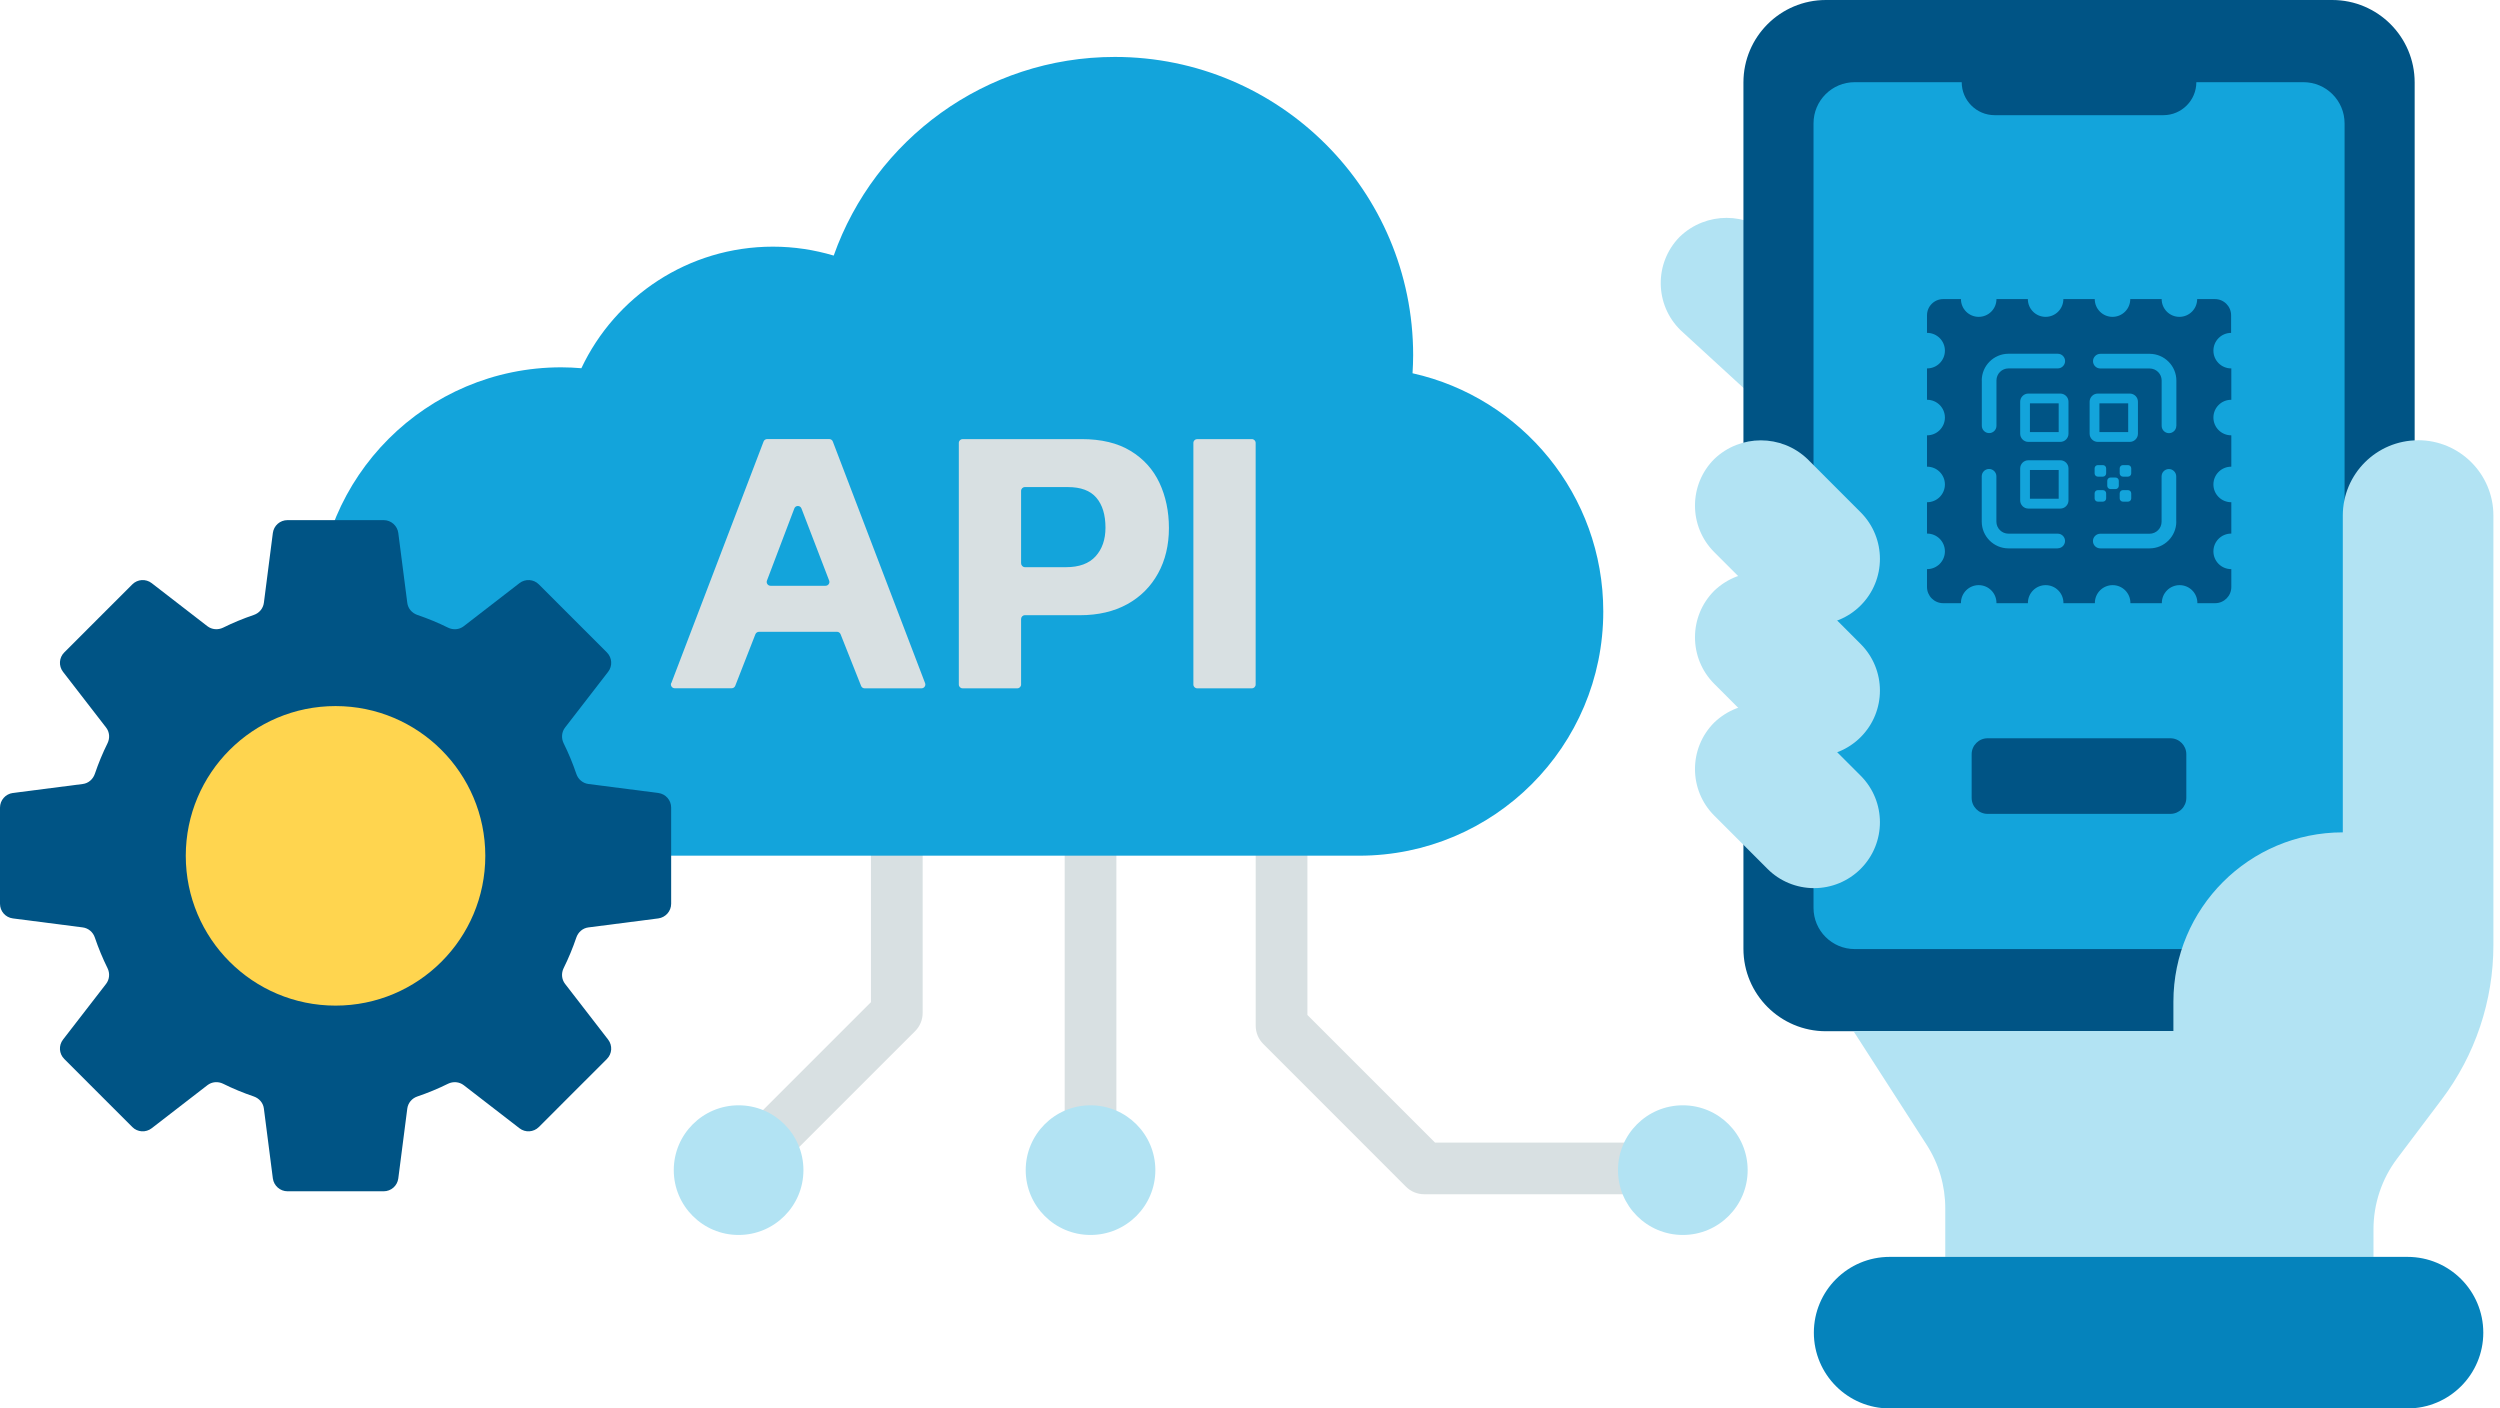 <svg width="142" height="80" viewBox="0 0 142 80" fill="none" xmlns="http://www.w3.org/2000/svg">
<g clip-path="url(#clip0_3690_18126)">
<path d="M95.031 67.833H80.895C80.506 67.833 80.133 67.68 79.859 67.405L71.752 59.295C71.477 59.02 71.324 58.647 71.324 58.258V42.21C71.324 41.402 71.98 40.742 72.792 40.742C73.605 40.742 74.261 41.398 74.261 42.21V57.65L81.511 64.9H95.039C95.847 64.9 96.507 65.556 96.507 66.369C96.507 67.181 95.851 67.837 95.039 67.837L95.031 67.833Z" fill="#D8E0E2"/>
<path d="M61.942 67.747C61.133 67.747 60.474 67.091 60.474 66.279V44.456C60.474 43.648 61.129 42.988 61.942 42.988C62.754 42.988 63.41 43.644 63.41 44.456V66.279C63.41 67.088 62.754 67.747 61.942 67.747Z" fill="#D8E0E2"/>
<path d="M41.49 68.442C41.113 68.442 40.74 68.301 40.453 68.014C39.88 67.441 39.88 66.514 40.453 65.941L49.47 56.924V44.464C49.47 43.656 50.126 42.996 50.939 42.996C51.751 42.996 52.407 43.652 52.407 44.464V57.533C52.407 57.921 52.254 58.294 51.979 58.569L42.53 68.014C42.243 68.301 41.867 68.442 41.494 68.442H41.49Z" fill="#D8E0E2"/>
<path d="M41.953 70.146C43.986 70.146 45.635 68.497 45.635 66.463C45.635 64.43 43.986 62.781 41.953 62.781C39.919 62.781 38.27 64.43 38.27 66.463C38.27 68.497 39.919 70.146 41.953 70.146Z" fill="#B2E3F3"/>
<path d="M61.942 70.146C63.976 70.146 65.624 68.497 65.624 66.463C65.624 64.43 63.976 62.781 61.942 62.781C59.908 62.781 58.26 64.43 58.26 66.463C58.26 68.497 59.908 70.146 61.942 70.146Z" fill="#B2E3F3"/>
<path d="M95.585 70.146C97.618 70.146 99.267 68.497 99.267 66.463C99.267 64.43 97.618 62.781 95.585 62.781C93.551 62.781 91.902 64.43 91.902 66.463C91.902 68.497 93.551 70.146 95.585 70.146Z" fill="#B2E3F3"/>
<path d="M80.232 21.202C80.251 20.86 80.267 20.519 80.267 20.177C80.267 10.819 72.683 3.234 63.324 3.234C55.952 3.234 49.683 7.945 47.355 14.517C46.259 14.191 45.101 14.01 43.904 14.01C39.095 14.01 34.946 16.837 33.022 20.915C32.645 20.884 32.265 20.864 31.88 20.864C24.221 20.864 18.011 27.075 18.011 34.733C18.011 42.392 24.221 48.603 31.88 48.603H77.197C84.856 48.603 91.066 42.392 91.066 34.733C91.066 28.119 86.434 22.588 80.236 21.202H80.232Z" fill="#13A4DB"/>
<path d="M38.13 38.803L43.371 25.079C43.402 24.996 43.484 24.938 43.575 24.938H47.1C47.19 24.938 47.273 24.992 47.304 25.079L52.545 38.803C52.6 38.944 52.494 39.097 52.341 39.097H49.11C49.02 39.097 48.941 39.042 48.91 38.96L47.744 36.023C47.712 35.941 47.63 35.886 47.544 35.886H43.112C43.021 35.886 42.943 35.941 42.907 36.023L41.761 38.956C41.73 39.038 41.647 39.093 41.557 39.093H38.326C38.173 39.093 38.067 38.94 38.122 38.799L38.13 38.803ZM43.763 33.272H46.892C47.045 33.272 47.151 33.118 47.096 32.977L45.522 28.879C45.451 28.694 45.188 28.694 45.118 28.879L43.563 32.977C43.508 33.118 43.614 33.272 43.767 33.272H43.763Z" fill="#D8E0E2"/>
<path d="M54.461 38.881V25.157C54.461 25.036 54.559 24.941 54.677 24.941H61.429C62.556 24.941 63.486 25.165 64.22 25.613C64.954 26.06 65.5 26.665 65.857 27.426C66.214 28.188 66.395 29.044 66.395 29.998C66.395 30.951 66.191 31.823 65.778 32.569C65.366 33.315 64.785 33.9 64.032 34.316C63.278 34.732 62.379 34.944 61.339 34.944H58.214C58.092 34.944 57.998 35.042 57.998 35.16V38.881C57.998 39.003 57.9 39.097 57.782 39.097H54.677C54.555 39.097 54.461 38.999 54.461 38.881ZM58.002 32C58.002 32.121 58.1 32.216 58.218 32.216H60.55C61.295 32.216 61.857 32.011 62.23 31.599C62.603 31.187 62.791 30.645 62.791 29.974C62.791 29.24 62.618 28.675 62.273 28.27C61.928 27.866 61.39 27.666 60.656 27.666H58.214C58.092 27.666 57.998 27.764 57.998 27.882V32H58.002Z" fill="#D8E0E2"/>
<path d="M67.784 38.881V25.157C67.784 25.036 67.882 24.941 68 24.941H71.105C71.227 24.941 71.321 25.04 71.321 25.157V38.881C71.321 39.003 71.223 39.097 71.105 39.097H68C67.878 39.097 67.784 38.999 67.784 38.881Z" fill="#D8E0E2"/>
<path fill-rule="evenodd" clip-rule="evenodd" d="M23.707 34.929C24.307 35.133 24.888 35.373 25.45 35.651C25.74 35.792 26.082 35.769 26.341 35.569L29.505 33.123C29.839 32.864 30.314 32.895 30.608 33.194L32.539 35.125L34.471 37.057C34.769 37.355 34.8 37.826 34.541 38.16L32.096 41.324C31.899 41.579 31.872 41.924 32.013 42.215C32.292 42.776 32.532 43.357 32.736 43.958C32.838 44.264 33.101 44.488 33.423 44.531L37.391 45.041C37.812 45.096 38.122 45.45 38.122 45.873V51.334C38.122 51.754 37.807 52.111 37.391 52.166L33.423 52.677C33.101 52.716 32.842 52.944 32.736 53.25C32.532 53.85 32.292 54.431 32.013 54.993C31.872 55.283 31.896 55.625 32.096 55.884L34.541 59.048C34.8 59.382 34.769 59.856 34.471 60.151L32.539 62.082L30.608 64.014C30.31 64.312 29.839 64.344 29.505 64.084L26.341 61.639C26.086 61.443 25.74 61.415 25.45 61.556C24.888 61.835 24.307 62.075 23.707 62.279C23.401 62.381 23.177 62.644 23.134 62.966L22.623 66.934C22.568 67.354 22.215 67.665 21.791 67.665H16.331C15.911 67.665 15.553 67.35 15.498 66.934L14.988 62.966C14.949 62.644 14.721 62.385 14.415 62.279C13.814 62.075 13.233 61.835 12.672 61.556C12.381 61.415 12.04 61.439 11.781 61.639L8.617 64.084C8.283 64.344 7.808 64.312 7.514 64.014L5.582 62.082L3.651 60.151C3.352 59.853 3.321 59.382 3.58 59.048L6.026 55.884C6.222 55.629 6.25 55.283 6.108 54.993C5.83 54.431 5.59 53.85 5.386 53.25C5.284 52.944 5.021 52.72 4.699 52.677L0.73 52.166C0.31 52.111 0 51.758 0 51.334V45.873C0 45.453 0.314 45.096 0.73 45.041L4.699 44.531C5.021 44.492 5.28 44.264 5.386 43.958C5.59 43.357 5.83 42.776 6.108 42.215C6.25 41.924 6.226 41.583 6.026 41.324L3.58 38.16C3.321 37.826 3.352 37.351 3.651 37.057L5.582 35.125L7.514 33.194C7.812 32.895 8.283 32.864 8.617 33.123L11.781 35.569C12.036 35.765 12.381 35.792 12.672 35.651C13.233 35.373 13.814 35.133 14.415 34.929C14.721 34.827 14.945 34.564 14.988 34.242L15.498 30.273C15.553 29.853 15.907 29.543 16.331 29.543H21.791C22.211 29.543 22.568 29.857 22.623 30.273L23.134 34.242C23.173 34.564 23.401 34.823 23.707 34.929Z" fill="#005485"/>
<path fill-rule="evenodd" clip-rule="evenodd" d="M19.059 40.105C23.754 40.105 27.565 43.913 27.565 48.612C27.565 53.311 23.758 57.119 19.059 57.119C14.36 57.119 10.552 53.311 10.552 48.612C10.552 43.913 14.36 40.105 19.059 40.105Z" fill="#FFD54F"/>
<path d="M104.201 26.778L95.459 18.758C93.979 17.313 93.951 14.946 95.392 13.466C95.404 13.454 95.412 13.443 95.424 13.435C96.904 12.022 99.235 12.022 100.715 13.435L104.197 16.917V26.782L104.201 26.778Z" fill="#B2E3F3"/>
<path d="M132.47 0H103.711C101.124 0 99.027 2.097 99.027 4.683V53.891C99.027 56.477 101.124 58.574 103.711 58.574H132.47C135.056 58.574 137.153 56.477 137.153 53.891V4.683C137.153 2.097 135.056 0 132.47 0Z" fill="#005485"/>
<path d="M130.833 4.668H105.347C104.055 4.668 103.008 5.715 103.008 7.008V51.567C103.008 52.859 104.055 53.907 105.347 53.907H130.833C132.125 53.907 133.172 52.859 133.172 51.567V7.008C133.172 5.715 132.125 4.668 130.833 4.668Z" fill="#13A4DB"/>
<path d="M116.933 22.91H115.3V24.543H116.933V22.91Z" fill="#005485"/>
<path d="M126.719 18.908C126.719 18.908 126.723 18.908 126.727 18.908V17.907C126.727 17.401 126.315 16.988 125.808 16.988H124.799C124.799 17.546 124.348 17.997 123.79 17.997C123.233 17.997 122.782 17.546 122.782 16.988H120.999C120.999 17.546 120.548 17.997 119.99 17.997C119.433 17.997 118.982 17.546 118.982 16.988H117.199C117.199 17.546 116.748 17.997 116.19 17.997C115.633 17.997 115.182 17.546 115.182 16.988H113.399C113.399 17.546 112.948 17.997 112.39 17.997C111.833 17.997 111.382 17.546 111.382 16.988H110.373C109.866 16.988 109.454 17.401 109.454 17.907V18.908C109.454 18.908 109.458 18.908 109.462 18.908C110.019 18.908 110.471 19.359 110.471 19.917C110.471 20.474 110.019 20.926 109.462 20.926C109.462 20.926 109.458 20.926 109.454 20.926V22.708C109.454 22.708 109.458 22.708 109.462 22.708C110.019 22.708 110.471 23.159 110.471 23.717C110.471 24.274 110.019 24.726 109.462 24.726C109.462 24.726 109.458 24.726 109.454 24.726V26.508C109.454 26.508 109.458 26.508 109.462 26.508C110.019 26.508 110.471 26.959 110.471 27.517C110.471 28.074 110.019 28.526 109.462 28.526C109.462 28.526 109.458 28.526 109.454 28.526V30.308C109.454 30.308 109.458 30.308 109.462 30.308C110.019 30.308 110.471 30.759 110.471 31.317C110.471 31.874 110.019 32.326 109.462 32.326C109.462 32.326 109.458 32.326 109.454 32.326V33.342C109.454 33.849 109.866 34.261 110.373 34.261H111.382C111.382 34.261 111.382 34.253 111.382 34.245C111.382 33.688 111.833 33.236 112.39 33.236C112.948 33.236 113.399 33.688 113.399 34.245C113.399 34.249 113.399 34.253 113.399 34.261H115.185C115.185 34.261 115.185 34.253 115.185 34.245C115.185 33.688 115.637 33.236 116.194 33.236C116.752 33.236 117.203 33.688 117.203 34.245C117.203 34.249 117.203 34.253 117.203 34.261H118.989C118.989 34.261 118.989 34.253 118.989 34.245C118.989 33.688 119.441 33.236 119.998 33.236C120.556 33.236 121.007 33.688 121.007 34.245C121.007 34.249 121.007 34.253 121.007 34.261H122.793C122.793 34.261 122.793 34.253 122.793 34.245C122.793 33.688 123.245 33.236 123.802 33.236C124.36 33.236 124.811 33.688 124.811 34.245C124.811 34.249 124.811 34.253 124.811 34.261H125.82C126.326 34.261 126.739 33.849 126.739 33.342V32.326C126.739 32.326 126.735 32.326 126.731 32.326C126.173 32.326 125.722 31.874 125.722 31.317C125.722 30.759 126.173 30.308 126.731 30.308C126.731 30.308 126.735 30.308 126.739 30.308V28.526C126.739 28.526 126.735 28.526 126.731 28.526C126.173 28.526 125.722 28.074 125.722 27.517C125.722 26.959 126.173 26.508 126.731 26.508C126.731 26.508 126.735 26.508 126.739 26.508V24.726C126.739 24.726 126.735 24.726 126.731 24.726C126.173 24.726 125.722 24.274 125.722 23.717C125.722 23.159 126.173 22.708 126.731 22.708C126.731 22.708 126.735 22.708 126.739 22.708V20.926C126.739 20.926 126.735 20.926 126.731 20.926C126.173 20.926 125.722 20.474 125.722 19.917C125.722 19.359 126.173 18.908 126.731 18.908H126.719ZM112.563 21.613C112.563 20.776 113.246 20.093 114.082 20.093H116.881C117.113 20.093 117.297 20.282 117.297 20.51C117.297 20.737 117.109 20.926 116.881 20.926H114.082C113.706 20.926 113.399 21.232 113.399 21.609V24.184C113.399 24.416 113.211 24.6 112.983 24.6C112.756 24.6 112.567 24.412 112.567 24.184V21.609L112.563 21.613ZM116.881 31.148H114.082C113.246 31.148 112.563 30.465 112.563 29.629V27.053C112.563 26.822 112.752 26.637 112.979 26.637C113.207 26.637 113.395 26.826 113.395 27.053V29.629C113.395 30.006 113.702 30.312 114.078 30.312H116.877C117.109 30.312 117.294 30.5 117.294 30.728C117.294 30.956 117.105 31.144 116.877 31.144L116.881 31.148ZM117.49 28.424C117.49 28.679 117.282 28.887 117.027 28.887H115.209C114.954 28.887 114.746 28.679 114.746 28.424V26.606C114.746 26.351 114.954 26.143 115.209 26.143H117.027C117.282 26.143 117.49 26.351 117.49 26.606V28.424ZM117.49 24.635C117.49 24.89 117.282 25.099 117.027 25.099H115.209C114.954 25.099 114.746 24.89 114.746 24.635V22.818C114.746 22.563 114.954 22.355 115.209 22.355H117.027C117.282 22.355 117.49 22.563 117.49 22.818V24.635ZM118.691 24.635V22.818C118.691 22.563 118.899 22.355 119.154 22.355H120.972C121.227 22.355 121.435 22.563 121.435 22.818V24.635C121.435 24.89 121.227 25.099 120.972 25.099H119.154C118.899 25.099 118.691 24.89 118.691 24.635ZM120.87 27.073H120.583C120.481 27.073 120.399 26.991 120.399 26.889V26.602C120.399 26.5 120.481 26.418 120.583 26.418H120.87C120.972 26.418 121.054 26.5 121.054 26.602V26.889C121.054 26.991 120.972 27.073 120.87 27.073ZM121.054 28.023V28.31C121.054 28.412 120.972 28.494 120.87 28.494H120.583C120.481 28.494 120.399 28.412 120.399 28.31V28.023C120.399 27.921 120.481 27.839 120.583 27.839H120.87C120.972 27.839 121.054 27.921 121.054 28.023ZM120.348 27.309V27.595C120.348 27.697 120.265 27.78 120.163 27.78H119.877C119.775 27.78 119.692 27.697 119.692 27.595V27.309C119.692 27.207 119.775 27.124 119.877 27.124H120.163C120.265 27.124 120.348 27.207 120.348 27.309ZM119.445 27.073H119.158C119.056 27.073 118.974 26.991 118.974 26.889V26.602C118.974 26.5 119.056 26.418 119.158 26.418H119.445C119.547 26.418 119.629 26.5 119.629 26.602V26.889C119.629 26.991 119.547 27.073 119.445 27.073ZM119.629 28.023V28.31C119.629 28.412 119.547 28.494 119.445 28.494H119.158C119.056 28.494 118.974 28.412 118.974 28.31V28.023C118.974 27.921 119.056 27.839 119.158 27.839H119.445C119.547 27.839 119.629 27.921 119.629 28.023ZM123.614 29.629C123.614 30.465 122.931 31.148 122.095 31.148H119.296C119.064 31.148 118.879 30.959 118.879 30.732C118.879 30.504 119.068 30.316 119.296 30.316H122.095C122.471 30.316 122.778 30.009 122.778 29.633V27.058C122.778 26.826 122.966 26.641 123.194 26.641C123.421 26.641 123.61 26.83 123.61 27.058V29.633L123.614 29.629ZM123.614 24.188C123.614 24.419 123.425 24.604 123.198 24.604C122.97 24.604 122.782 24.416 122.782 24.188V21.613C122.782 21.236 122.475 20.93 122.098 20.93H119.3C119.068 20.93 118.883 20.741 118.883 20.514C118.883 20.286 119.072 20.097 119.3 20.097H122.098C122.935 20.097 123.618 20.78 123.618 21.617V24.192L123.614 24.188Z" fill="#005485"/>
<path d="M120.881 22.91H119.248V24.543H120.881V22.91Z" fill="#005485"/>
<path d="M116.933 26.695H115.3V28.328H116.933V26.695Z" fill="#005485"/>
<path d="M122.88 6.542H113.297C112.265 6.542 111.425 5.702 111.425 4.669C111.425 3.637 112.265 2.797 113.297 2.797H122.88C123.912 2.797 124.752 3.637 124.752 4.669C124.752 5.702 123.912 6.542 122.88 6.542Z" fill="#005485"/>
<path d="M103.039 50.446C102.046 50.446 101.092 50.054 100.393 49.351L97.371 46.328C95.91 44.868 95.91 42.497 97.371 41.036C98.851 39.623 101.182 39.623 102.662 41.036L105.685 44.059C107.145 45.52 107.145 47.891 105.685 49.351C104.982 50.054 104.032 50.446 103.039 50.446Z" fill="#B2E3F3"/>
<path d="M103.039 42.962C102.046 42.962 101.092 42.569 100.393 41.867L97.371 38.844C95.91 37.383 95.91 35.012 97.371 33.552C98.851 32.139 101.182 32.139 102.662 33.552L105.685 36.579C107.145 38.039 107.145 40.41 105.685 41.87C104.982 42.573 104.032 42.966 103.039 42.966V42.962Z" fill="#B2E3F3"/>
<path d="M103.039 35.481C102.046 35.481 101.092 35.089 100.393 34.386L97.371 31.363C95.91 29.903 95.91 27.532 97.371 26.072C98.851 24.658 101.182 24.658 102.662 26.072L105.685 29.098C107.145 30.559 107.145 32.93 105.685 34.39C104.982 35.093 104.032 35.485 103.039 35.485V35.481Z" fill="#B2E3F3"/>
<path d="M137.35 25.008C134.986 25.008 133.071 26.924 133.071 29.287V47.278C127.755 47.278 123.449 51.588 123.449 56.9V58.56H105.273L109.427 65.014C110.122 66.089 110.491 67.346 110.491 68.625V71.389H134.814V69.826C134.814 68.374 135.285 66.961 136.16 65.803L138.688 62.45C140.596 59.922 141.625 56.844 141.625 53.681V29.283C141.625 26.92 139.709 25.004 137.346 25.004L137.35 25.008Z" fill="#B2E3F3"/>
<path d="M123.276 41.934H112.897C112.396 41.934 111.99 42.34 111.99 42.84V45.321C111.99 45.822 112.396 46.228 112.897 46.228H123.276C123.777 46.228 124.183 45.822 124.183 45.321V42.84C124.183 42.34 123.777 41.934 123.276 41.934Z" fill="#005485"/>
<path d="M136.744 71.391H107.334C104.955 71.391 103.027 73.318 103.027 75.695C103.027 78.072 104.955 79.999 107.334 79.999H136.744C139.123 79.999 141.051 78.072 141.051 75.695C141.051 73.318 139.123 71.391 136.744 71.391Z" fill="#0583BC"/>
</g>
<defs>
<clipPath id="clip0_3690_18126">
<rect width="141.628" height="80" fill="white"/>
</clipPath>
</defs>
</svg>
